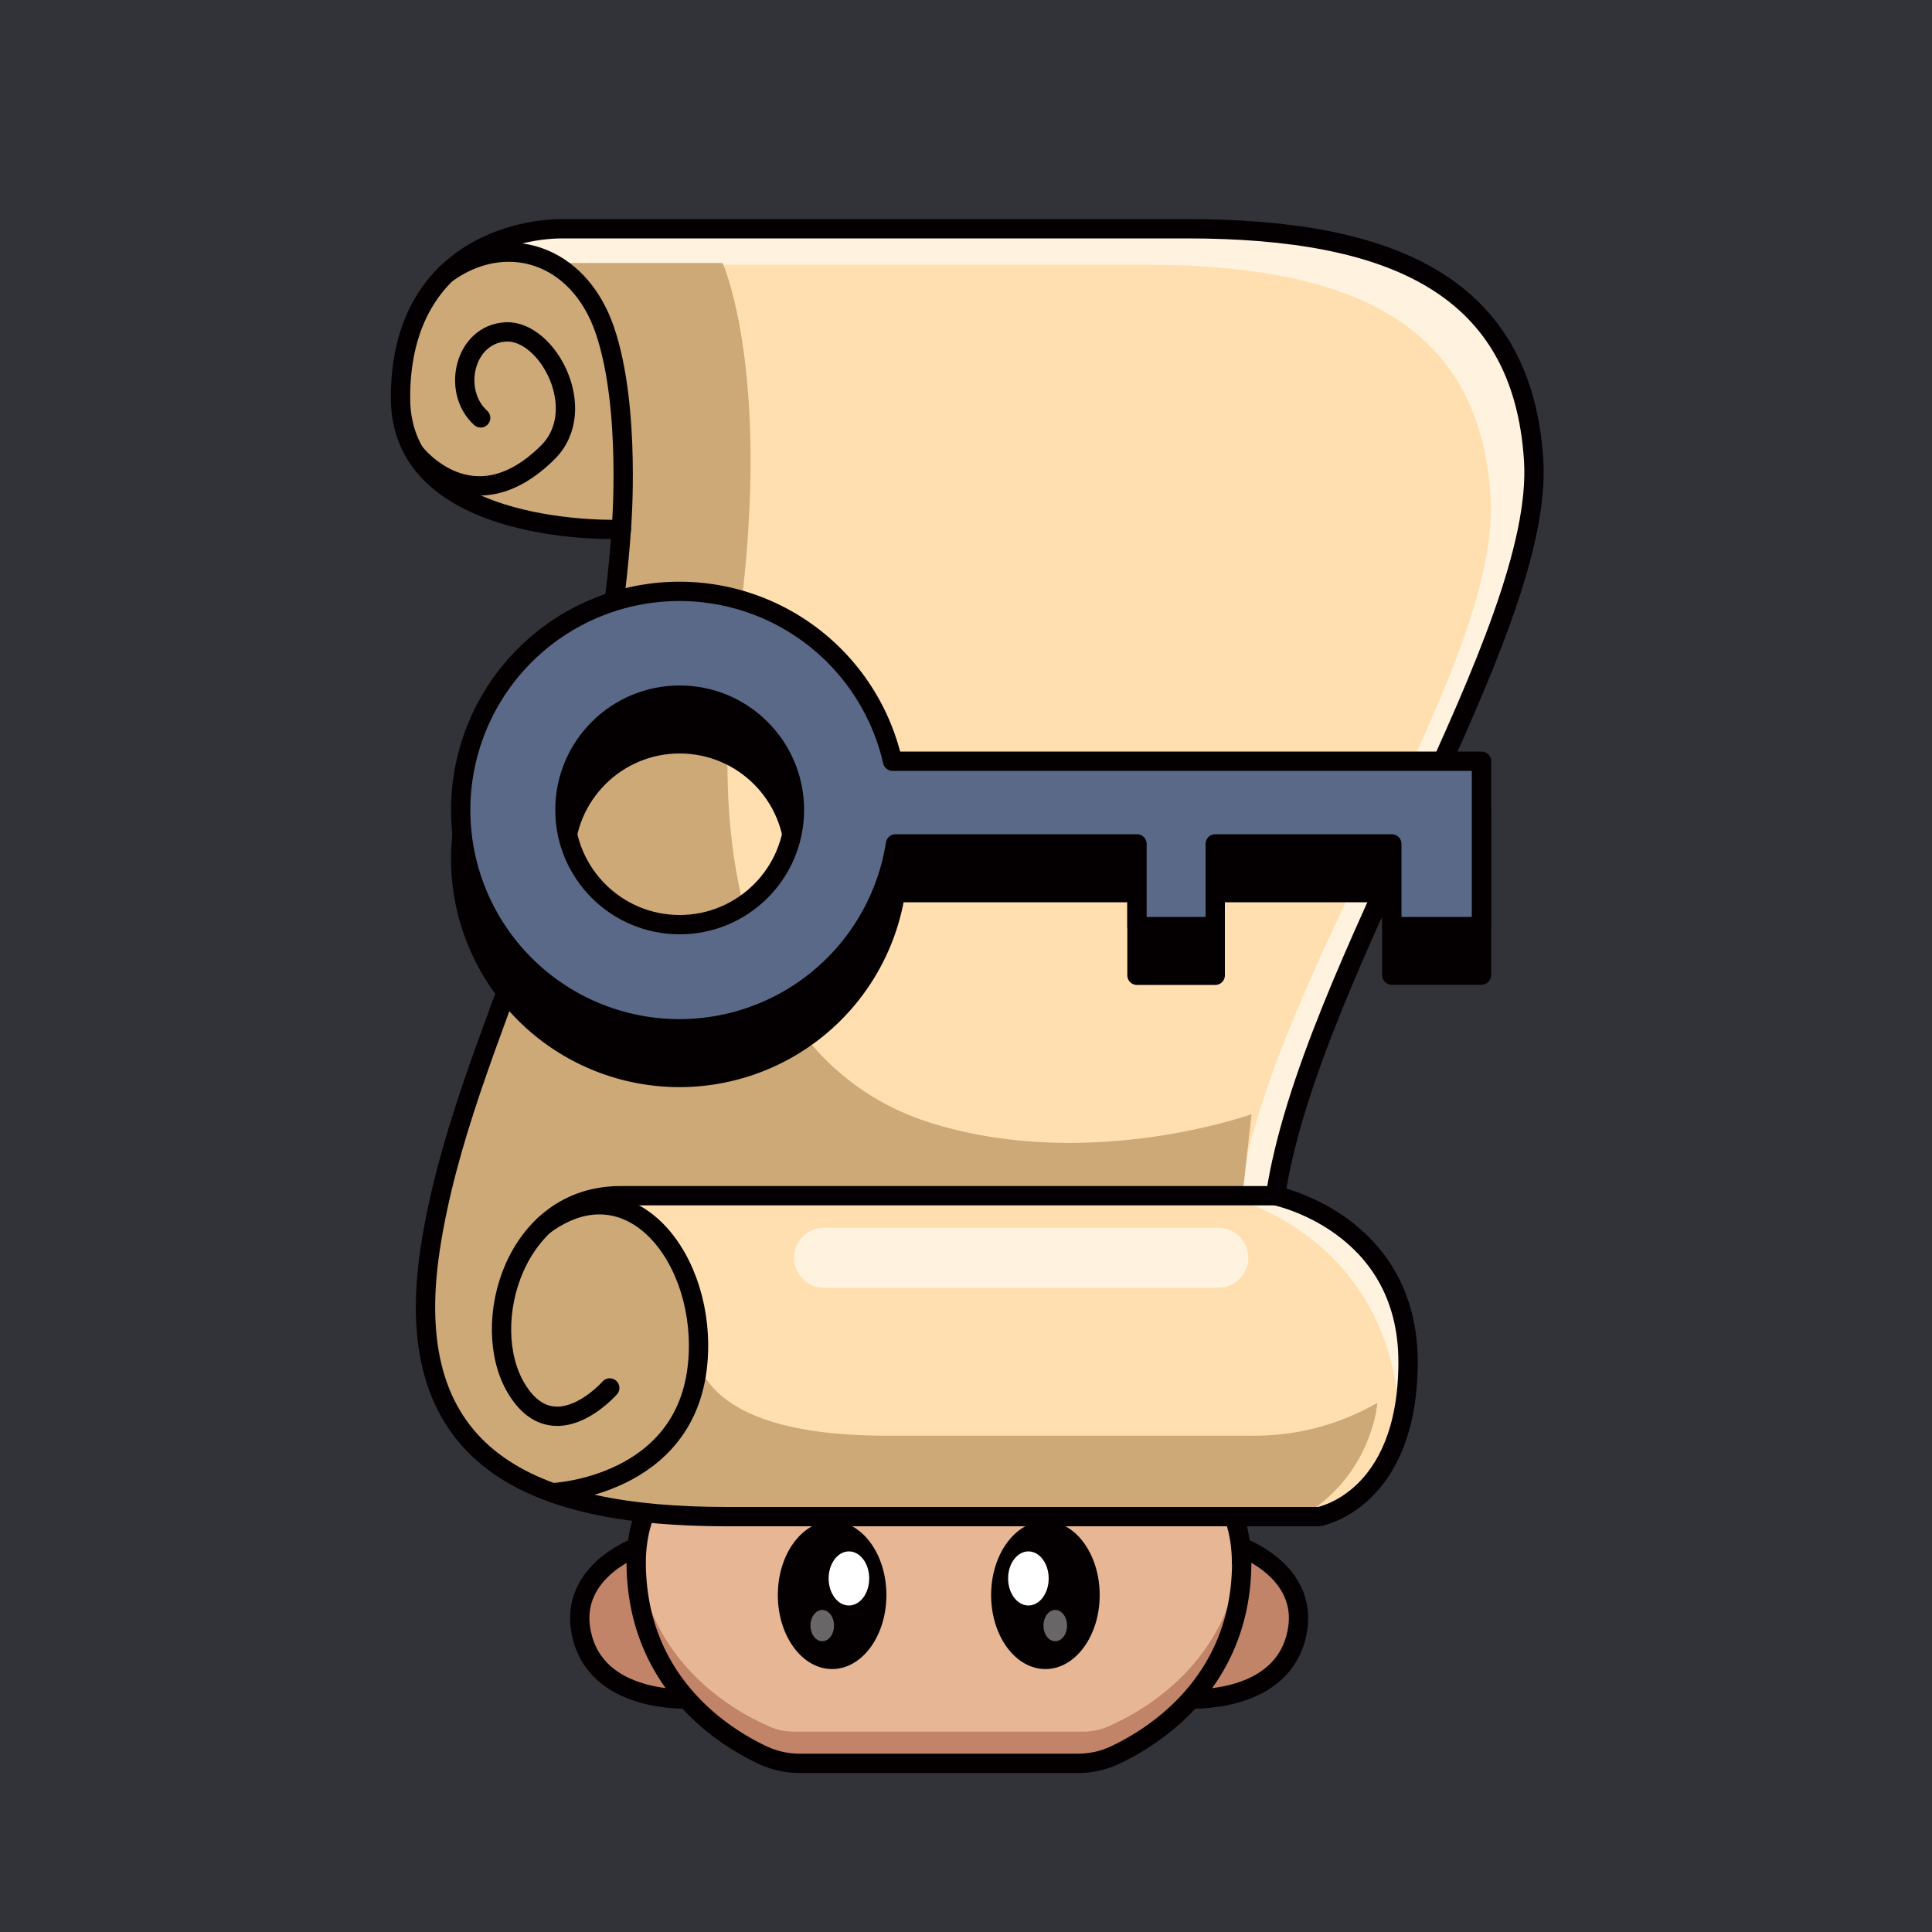 <svg id="a" xmlns="http://www.w3.org/2000/svg" viewBox="0 0 1000 1000"><defs><style>.d{opacity:.4}.d,.i,.j,.k,.n{stroke-width:0}.d,.j,.k{fill:#fff}.d,.k{isolation:isolate}.o{fill:none}.i{fill:#c18469}.k{opacity:.6}.o{stroke:#040001;stroke-linecap:round;stroke-linejoin:round;stroke-width:10px}.n{fill:#040001}</style></defs><path id="b" d="M0-4.5h1004.6V1000H0V-4.5Z" style="fill:#313338;stroke-width:0"/><g id="c"><path d="M.1-4.5h1000v1000H.1V-4.5Z" style="fill:none;stroke-width:0"/><path class="i" d="M357.9 879.3s-46.4 3.3-56.2-30.8S328 801 328 801s5.2 43.4 29.9 78.4v-.1Z"/><path class="o" d="M357.9 879.3s-46.4 3.3-56.2-30.8 27.8-47.6 27.8-47.6 3.7 43.4 28.4 78.4h0Z"/><path class="i" d="M614.3 879.3s46.4 3.3 56.2-30.8-26.3-47.6-26.3-47.6-5.2 43.4-30 78.4h.1Z"/><path class="o" d="M614.3 879.3s46.4 3.3 56.2-30.8-27.9-47.6-27.9-47.6-3.6 43.4-28.3 78.4h0Z"/><path d="M642.6 809v-1.5c-1.1-56.7-57.3-74.5-125.8-74.5H455c-68.4 0-124.6 17.8-125.7 74.5v2.4c.8 64.8 50.8 92.3 69.2 100.2 4 1.7 8.4 2.6 12.7 2.6h149.5c4.4 0 8.8-.9 12.8-2.6 18.4-7.9 68.4-35.4 69.2-100.2v-1l-.1.1Z" style="fill:#e7b695;stroke-width:0"/><path class="i" d="M573.4 893.7c-4 1.7-8.4 2.6-12.8 2.6H411.1c-4.4 0-8.7-.8-12.7-2.6-17.7-7.6-64.4-33.2-68.9-92.4-.2 2-.3 4.1-.3 6.2v2.4c.8 64.8 50.8 92.3 69.2 100.2 4 1.7 8.4 2.6 12.7 2.6h149.5c4.4 0 8.7-.9 12.8-2.6 18.4-7.9 68.4-35.4 69.2-100.2v-2.4c0-2.1-.2-4.2-.4-6.2-4.5 59.2-51.2 84.8-68.8 92.4Z"/><ellipse class="n" cx="430.7" cy="825.6" rx="28.1" ry="38.3"/><ellipse class="j" cx="439.4" cy="817" rx="10.5" ry="14"/><ellipse class="d" cx="425.6" cy="841.4" rx="6.1" ry="8.1"/><ellipse class="n" cx="541.1" cy="825.6" rx="28.1" ry="38.3"/><ellipse class="j" cx="532.3" cy="817" rx="10.5" ry="14"/><ellipse class="d" cx="546.2" cy="841.4" rx="6.1" ry="8.1"/><path class="o" d="M642.6 809v-.7h0v-.8c-1.1-56.7-57.3-74.5-125.8-74.5H455c-68.4 0-124.6 17.8-125.7 74.5v.8h0v1.6h0c.7 61 45 89 65.6 98.6a45 45 0 0 0 19.1 4.2h144a45 45 0 0 0 19-4.2c20.6-9.7 65-37.6 65.7-98.6h0v-1l-.1.1Z"/><path d="M682.7 785H376.1c-100.6 0-170.3-29.4-153.3-139.4s87.5-208.3 98.8-371.6c0 0-114.3 4.6-114.3-68.1s56.6-87.5 83.7-87.5h323.3c107.5 0 173.7 30.2 179.5 119.6 5.8 89.4-116.1 263.6-133.6 380.9 0 0 68.6 14 68.6 86S682.7 785 682.7 785Z" style="fill:#ffdfb0;stroke-width:0"/><path class="k" d="M660.3 618.9C677.6 501.6 799.5 327.4 793.8 238s-72-119.6-179.5-119.6H291c-17.4 0-47 6-65.8 29.6a93.5 93.5 0 0 1 43.4-11H592c107.5 0 173.7 30.2 179.5 119.6C777.3 346 658.3 504 641 621.2c0 0 76.6 20.3 83 108.5 2.2 28.4-24.7 40.6-33.4 52.6 13.2-6 38.3-24.4 38.3-77.5 0-72-68.5-86-68.5-86l-.1.1Z"/><path d="M361.6 676s-28.6 67.1 97.2 67.1h188.7a127 127 0 0 0 65.4-17s-2.3 37.2-39.1 58.9H378.4c-39.6 0-78 0-103.9-17s-60.3-35.4-53.4-108.3 42.1-149.4 42.1-149.4S300 397 313.5 340.2 320 274 320 274s-42.8 1.8-82.6-18-40-85.7-9.5-111.3 57.7-8.6 57.7-8.6H374s26.8 58.9 7.5 193.6 18.5 226 100.6 251.6c82 25.5 165.7-4.6 165.7-4.6l-4.7 42.2H310.7l11 4.7s28.1 11.5 40 52.4h-.1Z" style="fill:#cea978;stroke-width:0"/><path class="o" d="M682.7 785H376.1c-100.6 0-170.3-29.4-153.3-139.4s87.5-208.3 98.8-371.6c0 0-114.3 4.6-114.3-68.1s56.6-87.5 83.7-87.5h323.3c107.5 0 173.7 30.2 179.5 119.6 5.8 89.4-116.1 263.6-133.6 380.9 0 0 68.6 14 68.6 86S682.7 785 682.7 785Z"/><path class="o" d="M660.3 618.9H321.1c-54.6 0-73.6 66.4-54 99.5 19.6 33 48.5 0 48.5 0"/><path class="o" d="M286.1 772.6s68.9-3 75-66.6c5.2-53.2-34.1-105.4-79.5-71.8m40-360.2s5.2-62.7-8.5-103-51.9-51.5-82.3-29.2"/><path class="o" d="M214.7 234.3s29.6 38.8 68.9-.2c22-22-.2-63.3-21.7-62.3s-28.4 30.7-13.1 44.5"/><path class="k" d="M426.5 635.5h204.1a15.5 15.5 0 0 1 0 31H426.5a15.5 15.5 0 0 1 0-31Z"/><path class="n" d="M351.8 331.2a113.2 113.2 0 1 0 111.8 130.7h125v42.8h40.5V462h91.3v42.8h46.4v-85.6H462.1a113.2 113.2 0 0 0-110.3-88Zm0 53.8a59.4 59.4 0 1 1 4.9 118.7 59.4 59.4 0 0 1-4.9-118.7Z"/><circle class="o" cx="351.8" cy="444.4" r="59.4"/><path class="o" d="M462.1 419.1h304.7v85.6h-46.4V462H629v42.8h-40.5V462h-125a113.2 113.2 0 1 1-1.5-42.8h0l.1-.1Z"/><path d="M351.8 306a113.2 113.2 0 1 0 111.8 130.8h125v42.8h40.5v-42.8h91.3v42.8h46.4V394H462.1a113.2 113.2 0 0 0-110.3-88Zm0 53.8a59.4 59.4 0 1 1 4.9 118.7 59.4 59.4 0 0 1-4.9-118.7Z" style="fill:#5a6988;stroke-width:0"/><circle class="o" cx="351.8" cy="419.2" r="59.4"/><path class="o" d="M462.1 394h304.7v85.6h-46.4v-42.8H629v42.8h-40.5v-42.8h-125A113.2 113.2 0 1 1 462 394h.1Z"/></g></svg>